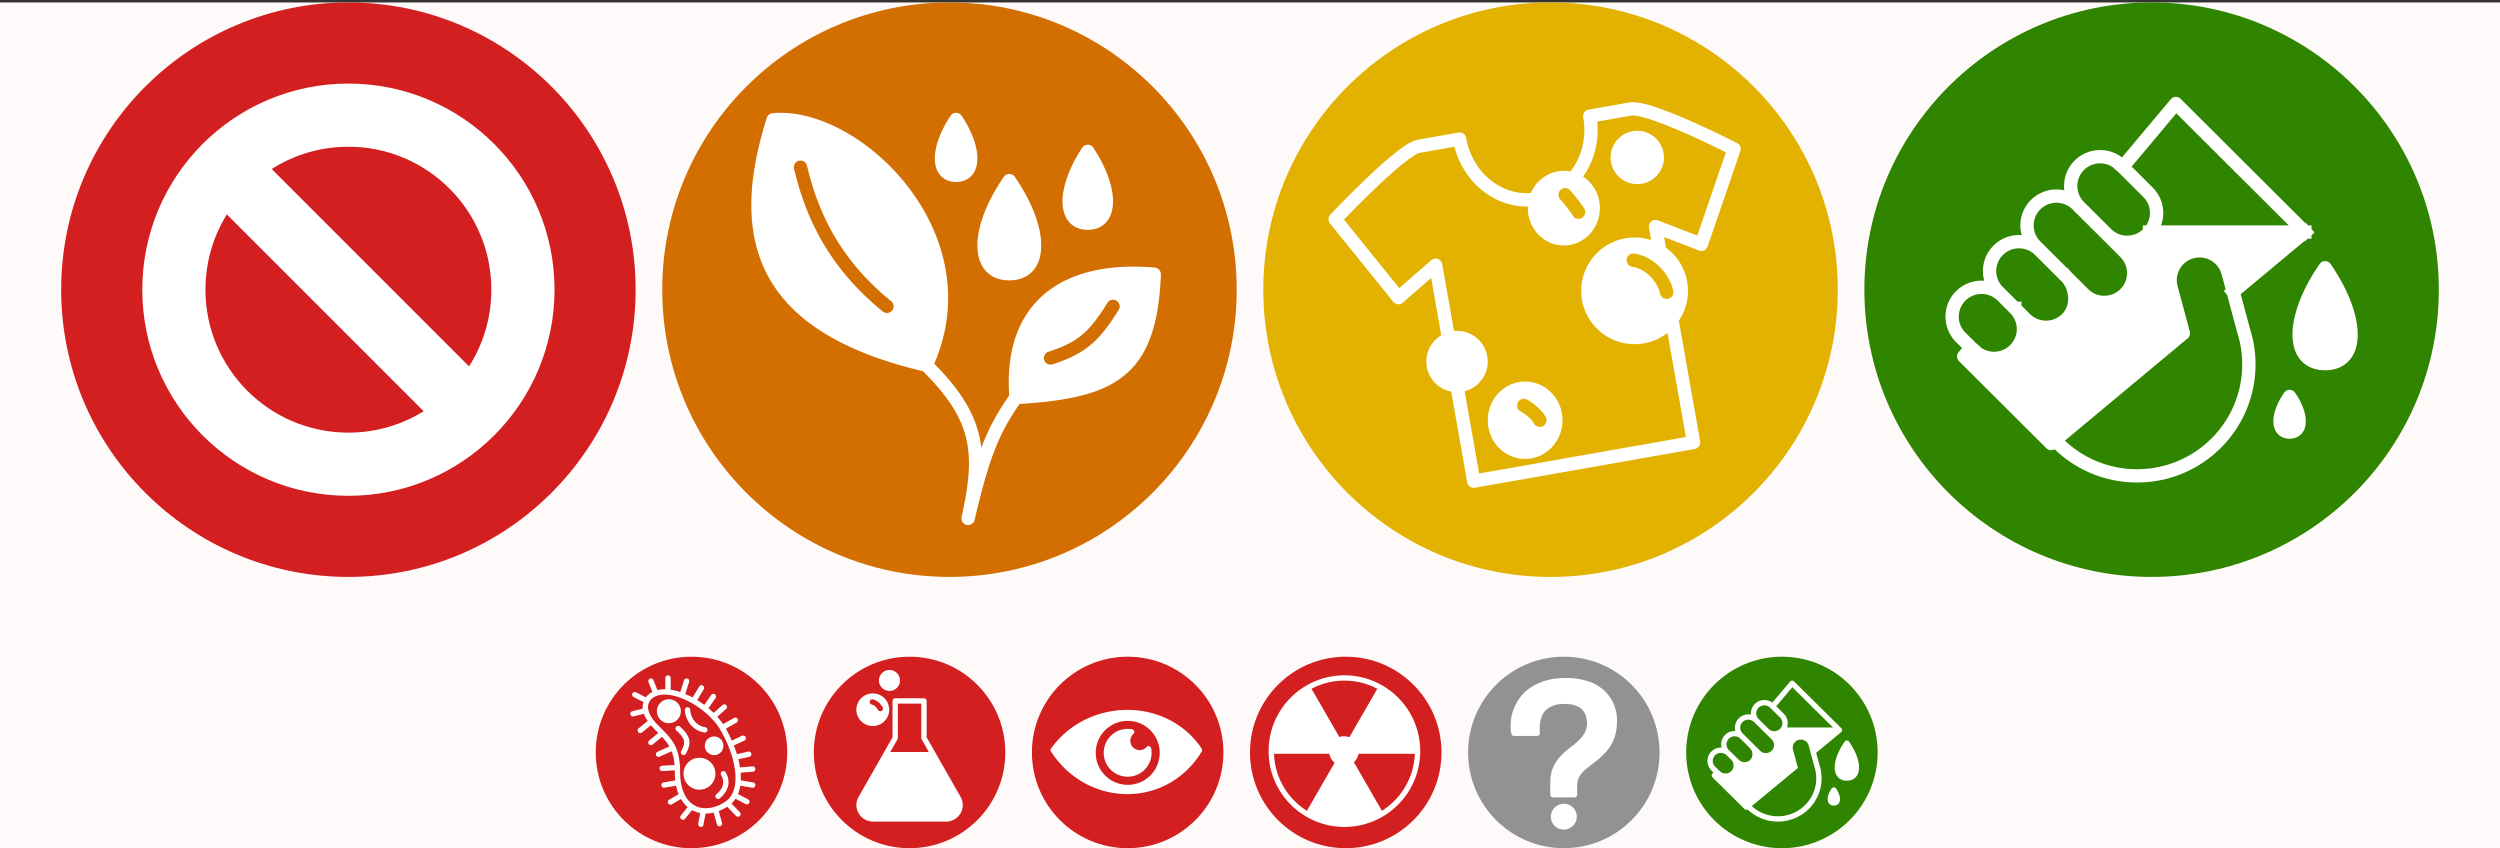 <svg xmlns="http://www.w3.org/2000/svg" width="940" height="319" fill="none"><rect width="100%" height="100%" fill="#333333" stroke="none"/><g clip-path="url(#a)"><path fill="snow" d="M0 .92h940v318H0z"/><circle cx="809" cy="108.921" r="108" fill="#308500"/><path fill="#fff" d="m738.346 134.018 32.853 32.739 1.503-1.252 48.252-40.202-4.602-17.114c-1.581-5.881 1.921-11.926 7.822-13.502 5.902-1.575 11.967 1.915 13.549 7.795l1.944 7.23 26.961-22.463h-58.41a11.18 11.18 0 0 1-.58.623c-4.32 4.305-11.324 4.305-15.644 0l7.04 7.015a10.996 10.996 0 0 1 0 15.59c-4.32 4.305-11.324 4.305-15.644 0l-6.257-6.235c3.828 4.33 4.151 11.452-.001 15.589-4.32 4.305-11.324 4.305-15.644 0l-3.911-3.897a10.996 10.996 0 0 1 0 15.589c-4.32 4.305-11.324 4.305-15.644 0l-.813-.81-2.774 3.305z"/><path fill="#fff" fill-rule="evenodd" d="m766.964 94.108-.028-.028 10.197 10.162c.167.166-.155-.176-.001-.001l-10.168-10.133z" clip-rule="evenodd"/><path fill="#fff" fill-rule="evenodd" d="m766.936 94.08 10.197 10.162c.167.166-.155-.176-.001-.001l-10.168-10.133-.028-.028z" clip-rule="evenodd"/><path fill="#fff" d="M874.24 100.686c-13.014 18.852-13.014 36.029 0 36.029 13.013 0 13.014-17.177 0-36.029zm-13.356 48.382c-4.795 7.002-4.795 13.382-.001 13.382 4.795 0 4.795-6.38.001-13.382z"/><path stroke="#fff" stroke-linecap="square" stroke-linejoin="round" stroke-width="5" d="m866.628 87.25-48.497-48.33-20.022 23.866m68.519 24.463h-58.41m58.41 0-26.961 22.463m-82.09 6.222-4.693-4.677c-4.32-4.305-11.324-4.305-15.644 0a10.996 10.996 0 0 0 0 15.589l3.88 3.867m16.457-14.779a10.996 10.996 0 0 1 0 15.589c-4.32 4.305-11.324 4.305-15.644 0l-.813-.81m16.457-14.779 3.911 3.897c4.32 4.305 11.324 4.305 15.644 0 4.152-4.137 3.829-11.259.001-15.589m-19.556 11.692-6.257-6.236a10.997 10.997 0 0 1 0-15.59c4.31-4.296 11.293-4.305 15.616-.028m25.058-6.208-10.168-10.133a10.996 10.996 0 0 1 0-15.59c4.32-4.305 11.324-4.305 15.644 0l.639.637m-6.115 25.086c4.32 4.305 11.324 4.305 15.644 0 .203-.202.396-.41.58-.623m-16.224.623-10.951-10.913c-4.32-4.305-11.324-4.305-15.644 0a10.997 10.997 0 0 0 0 15.59l1.537 1.53m25.058-6.207 7.04 7.015a10.996 10.996 0 0 1 0 15.59c-4.32 4.305-11.324 4.305-15.644 0l-6.257-6.235m-.001-.001-10.168-10.133m10.168 10.133.001.001m-.001-.001c-.154-.175.168.167.001.001m-10.169-10.134-.028-.028m.028.028-.028-.028m-25.816 36.633-2.774 3.305 32.853 32.739 1.503-1.252m25.407-102.72 9.529 9.497a10.996 10.996 0 0 1 .58 14.967m-35.516 78.256 48.252-40.202-4.602-17.114c-1.581-5.881 1.921-11.926 7.822-13.502 5.902-1.575 11.967 1.915 13.549 7.795l1.944 7.23m-66.965 55.793c7.677 8.252 18.649 13.416 30.832 13.416 23.215 0 42.035-18.755 42.035-41.89 0-3.058-.329-6.04-.953-8.912-.324-1.49-.706-2.663-1.223-4.547l-3.726-13.86m-62.534-5.47L766.936 94.08m107.304 6.606c-13.014 18.852-13.014 36.029 0 36.029 13.013 0 13.014-17.177 0-36.029zm-13.356 48.382c-4.795 7.002-4.795 13.382-.001 13.382 4.795 0 4.795-6.38.001-13.382z"/><circle cx="583" cy="108.921" r="108" fill="#E3B100"/><path fill="#fff" d="M615.618 66.723a7.526 7.526 0 0 0 7.53-7.523 7.527 7.527 0 0 0-7.53-7.524 7.527 7.527 0 0 0-7.53 7.524 7.526 7.526 0 0 0 7.53 7.523z"/><path fill="#fff" fill-rule="evenodd" d="M614.614 126.911a17.547 17.547 0 0 0 13.995-6.939 17.465 17.465 0 0 0 3.576-10.616c0-6.191-3.208-11.634-8.054-14.76a17.503 17.503 0 0 0-9.517-2.794c-9.704 0-17.57 7.859-17.57 17.554 0 9.696 7.866 17.555 17.57 17.555zm.262-34.048a5.02 5.02 0 0 0-5.726 4.195 5.018 5.018 0 0 0 4.199 5.72c1.962.301 3.902 1.401 5.51 3.053 1.634 1.679 2.598 3.596 2.881 5.011a5.02 5.02 0 0 0 5.907 3.934l.043-.009a5.015 5.015 0 0 0 3.895-5.893c-.721-3.601-2.769-7.201-5.527-10.036a22.426 22.426 0 0 0-1.414-1.332c-2.615-2.257-5.934-4.054-9.768-4.643z" clip-rule="evenodd"/><path fill="#fff" d="M547.846 144.968c4.991 0 9.037-4.043 9.037-9.029s-4.046-9.028-9.037-9.028a9.032 9.032 0 0 0-9.036 9.028c0 4.967 4.015 8.998 8.979 9.028l.057.001z"/><path fill="#fff" fill-rule="evenodd" d="M573.449 170.046c6.377 0 11.546-5.39 11.546-12.038 0-6.648-5.169-12.037-11.546-12.037s-11.546 5.389-11.546 12.037c0 6.648 5.169 12.038 11.546 12.038zm1.743-22.041a5.021 5.021 0 0 0-6.735 2.243 5.013 5.013 0 0 0 2.245 6.729c.512.256 1.405.852 2.298 1.645.427.379 1 .799 1.481 1.629a5.021 5.021 0 0 0 6.735 2.243 5.013 5.013 0 0 0 2.245-6.729c-.925-1.849-2.486-3.482-3.79-4.64-1.366-1.213-2.983-2.373-4.479-3.12zm12.815-58.21c6.1 0 11.045-5.165 11.045-11.536 0-5.139-3.217-9.493-7.663-10.985a10.61 10.61 0 0 0-3.382-.55c-4.977 0-9.185 3.438-10.565 8.166a11.98 11.98 0 0 0-.479 3.37c0 6.37 4.945 11.535 11.044 11.535zm4.052-20.098a5.023 5.023 0 0 0-8.568 3.41 4.997 4.997 0 0 0 1.469 3.683c.154.177.593.678.813.945a76.752 76.752 0 0 1 2.82 3.648c.237.33.37.53.432.623 1.24 2.477 4.27 3.483 6.75 2.244a5.013 5.013 0 0 0 2.245-6.73c-.334-.666-.892-1.459-1.264-1.978a74.354 74.354 0 0 0-1.576-2.105c-1.032-1.334-2.354-2.974-3.121-3.74z" clip-rule="evenodd"/><path fill="#fff" d="m636.796 166.359.433 2.462a2.497 2.497 0 0 0 2.028-2.897l-2.461.435zm-82.662 14.562-2.462.434a2.5 2.5 0 0 0 2.896 2.028l-.434-2.462zm43.633-137.243-.434-2.462a2.502 2.502 0 0 0-2.028 2.896l2.462-.434zM502 82.444l-1.819-1.715a2.5 2.5 0 0 0-.125 3.287L502 82.444zm31.49-27.442.433 2.462-.433-2.462zm-7.672 56.906-1.944 1.571a2.5 2.5 0 0 0 3.587.313l-1.643-1.884zM652 56.018l2.365.812a2.5 2.5 0 0 0-1.224-3.036L652 56.02zm-12.296 35.826-.899 2.333a2.499 2.499 0 0 0 3.264-1.521l-2.365-.812zm-90.882-39.486-2.461.437v.002l2.461-.439zm-.01-.056 2.462-.437a2.5 2.5 0 0 0-2.895-2.025l.433 2.462zm-9.009 47.418 2.462-.434a2.499 2.499 0 0 0-4.104-1.45l1.642 1.884zm82.67-14.517.899-2.333a2.5 2.5 0 0 0-3.361 2.767l2.462-.434zm-9.458-44.211.434 2.462-.434-2.462zM584.96 69.697l-1.767-1.769 1.767 1.769zm7.099 0 1.767-1.769-1.767 1.769zm-7.099 7.093 1.883-1.643-.056-.065-.06-.06-1.767 1.768zm.813.945 1.929-1.591-1.929 1.59zm1.462 1.835 1.978-1.529-1.978 1.53zm1.358 1.813-2.032 1.457 2.032-1.457zm.432.623 2.236-1.12-.07-.14-.087-.13-2.079 1.39zm6.75 2.244 1.117 2.237-1.117-2.237zm2.245-6.73 2.235-1.118-2.235 1.119zm-1.264-1.978 2.032-1.456-2.032 1.456zm-1.576-2.105-1.977 1.53 1.977-1.53zm13.97 23.62-2.47-.38 2.47.38zm5.726-4.194-.38 2.47.38-2.47zm-1.527 9.915.38-2.471-.38 2.471zm5.51 3.053-1.792 1.743 1.792-1.743zm2.881 5.011-2.451.49 2.451-.49zm5.907 3.934.49 2.452-.49-2.452zm3.938-5.902 2.452-.49v-.001l-2.452.491zm-5.527-10.036 1.791-1.743-1.791 1.743zm-57.601 51.41 2.235 1.119h.001l-2.236-1.119zm6.735-2.243-1.117 2.236 1.117-2.236zm-4.49 8.972 1.117-2.236-1.117 2.236zm2.298 1.645 1.66-1.869-1.66 1.869zm1.481 1.629 2.236-1.119-.035-.068-.038-.066-2.163 1.253zm6.735 2.243 1.117 2.237-1.117-2.237zm2.245-6.729 2.236-1.119-2.236 1.119zm-3.79-4.64-1.66 1.869 1.66-1.869zm3.82-78.019 2.499.068-2.499-.068zm6.704-4.588-.837 2.356.837-2.356zm34.449 28.988 1.634-1.892-1.634 1.892zm3.046 17.261.511 2.448-.511-2.448zm-3.559-20.17-1.355 2.1 1.355-2.1zM577.442 74.89l2.399.7-2.399-.7zm13.947-7.616-.795 2.37.795-2.37zm-43.6 77.693.015-2.5-.015 2.5zm88.573 18.929L553.7 178.459l.868 4.924 82.661-14.562-.867-4.925zM502 82.444l1.819 1.715.001-.001a.012.012 0 0 0 .003-.003l.013-.014.051-.054.205-.217.79-.827c.684-.715 1.671-1.739 2.877-2.972a387.268 387.268 0 0 1 9.182-9.094c3.495-3.337 7.161-6.675 10.349-9.238 1.596-1.283 3.032-2.34 4.24-3.1 1.281-.806 2.058-1.116 2.393-1.175l-.867-4.924c-1.352.238-2.824 1.008-4.188 1.866-1.436.903-3.039 2.092-4.712 3.437-3.349 2.693-7.134 6.143-10.668 9.518a390.059 390.059 0 0 0-9.304 9.215 413.568 413.568 0 0 0-3.929 4.075l-.055.058-.014.015-.004.004-.001.001L502 82.444zm25.763 27.892-23.819-29.464-3.888 3.144 23.818 29.463 3.889-3.143zm121.872-55.129L637.34 91.033l4.729 1.623 12.296-35.826-4.73-1.623zm-98.351-3.286-.01-.056-4.923.874.01.056 4.923-.874zm-13.123 45.914-13.985 12.188 3.285 3.769 13.985-12.187-3.285-3.77zm-4.238-40.371 15.323-2.7-.867-4.924-15.323 2.7.867 4.924zm106.68 32.048-17.231-6.642-1.798 4.665 17.231 6.642 1.798-4.665zM598.201 46.14l15.248-2.686-.868-4.924-15.248 2.686.868 4.924zm15.248-2.686c.414-.073 1.313-.044 2.807.266 1.423.295 3.151.794 5.098 1.451 3.888 1.314 8.456 3.197 12.85 5.143a353.335 353.335 0 0 1 11.624 5.425 354.996 354.996 0 0 1 4.681 2.326l.263.133.066.034.016.008.004.002L652 56.02l1.141-2.225h-.002l-.004-.003-.019-.01-.07-.036-.272-.138c-.238-.12-.586-.297-1.031-.52-.89-.447-2.167-1.083-3.722-1.842a358.526 358.526 0 0 0-11.793-5.503c-4.449-1.97-9.176-3.923-13.274-5.308-2.047-.691-3.985-1.257-5.682-1.61-1.625-.337-3.299-.54-4.691-.294l.868 4.924zm7.199 15.746a5.027 5.027 0 0 1-5.03 5.023v5c5.538 0 10.03-4.485 10.03-10.023h-5zm-5.03-5.024c2.78 0 5.03 2.251 5.03 5.024h5c0-5.538-4.492-10.024-10.03-10.024v5zm-5.03 5.024a5.027 5.027 0 0 1 5.03-5.024v-5c-5.537 0-10.03 4.486-10.03 10.024h5zm5.03 5.023a5.027 5.027 0 0 1-5.03-5.023h-5c0 5.538 4.493 10.023 10.03 10.023v-5zm-16.074 45.133c0-8.312 6.745-15.054 15.07-15.054v-5c-11.082 0-20.07 8.976-20.07 20.054h5zm15.07 15.055c-8.325 0-15.07-6.742-15.07-15.055h-5c0 11.078 8.988 20.055 20.07 20.055v-5zm-26.607-32.116c7.582 0 13.545-6.388 13.545-14.036h-5c0 5.094-3.927 9.036-8.545 9.036v5zM574.463 78.26c0 7.648 5.963 14.036 13.544 14.036v-5c-4.617 0-8.544-3.942-8.544-9.036h-5zm-20.08 57.68a6.533 6.533 0 0 1-6.537 6.529v5c6.369 0 11.537-5.16 11.537-11.529h-5zm-6.537-6.528a6.533 6.533 0 0 1 6.537 6.528h5c0-6.369-5.168-11.528-11.537-11.528v5zm25.603 43.135c7.855 0 14.046-6.608 14.046-14.538h-5c0 5.367-4.147 9.538-9.046 9.538v5zm-14.046-14.538c0 7.93 6.191 14.538 14.046 14.538v-5c-4.899 0-9.046-4.171-9.046-9.538h-5zm14.046-14.537c-7.855 0-14.046 6.608-14.046 14.537h5c0-5.366 4.147-9.537 9.046-9.537v-5zm14.046 14.537c0-7.929-6.191-14.537-14.046-14.537v5c4.899 0 9.046 4.171 9.046 9.537h5zm.207-81.864c-.249-.3-.72-.84-.859-.997l-3.767 3.287c.17.195.577.66.769.892l3.857-3.182zm1.511 1.897a80.898 80.898 0 0 0-1.511-1.897l-3.857 3.182c.419.508.919 1.135 1.413 1.774l3.955-3.059zm1.412 1.886a67.992 67.992 0 0 0-1.412-1.886l-3.955 3.059c.496.642.956 1.256 1.303 1.74l4.064-2.913zm.479.69c-.072-.107-.221-.33-.479-.69l-4.064 2.913c.215.3.332.475.385.555l4.158-2.778zm3.553 1.397a2.538 2.538 0 0 1-3.396-1.127l-4.472 2.237c1.86 3.716 6.392 5.216 10.103 3.363l-2.235-4.473zm1.127-3.374a2.513 2.513 0 0 1-1.127 3.374l2.235 4.473a7.514 7.514 0 0 0 3.363-10.085l-4.471 2.238zM594.724 77c.389.543.829 1.179 1.06 1.64l4.471-2.237c-.436-.872-1.112-1.82-1.467-2.316L594.724 77zm-1.521-2.033A75.108 75.108 0 0 1 594.724 77l4.064-2.913a77.75 77.75 0 0 0-1.63-2.179l-3.955 3.06zm-2.911-3.5c.636.635 1.863 2.146 2.911 3.5l3.955-3.059c-1.016-1.313-2.433-3.08-3.332-3.979l-3.534 3.538zm21.329 25.972a2.52 2.52 0 0 1 2.875-2.104l.759-4.942a7.52 7.52 0 0 0-8.575 6.285l4.941.761zm2.108 2.869a2.517 2.517 0 0 1-2.108-2.869l-4.941-.76a7.517 7.517 0 0 0 6.289 8.571l.76-4.942zm6.922 3.78c-1.903-1.955-4.315-3.38-6.922-3.78l-.76 4.942c1.317.202 2.785.976 4.098 2.325l3.584-3.487zm3.54 6.264c-.392-1.959-1.625-4.296-3.54-6.264l-3.584 3.487c1.354 1.391 2.047 2.889 2.222 3.758l4.902-.981zm2.966 1.974a2.52 2.52 0 0 1-2.966-1.974l-4.902.981a7.52 7.52 0 0 0 8.848 5.896l-.98-4.903zm-2.891-11.743c2.479 2.547 4.256 5.727 4.868 8.783l4.903-.982c-.831-4.147-3.15-8.167-6.188-11.288l-3.583 3.487zm-53.573 50.785a2.522 2.522 0 0 1 3.382-1.126l2.234-4.473a7.522 7.522 0 0 0-10.088 3.361l4.472 2.238zm1.126 3.374a2.514 2.514 0 0 1-1.127-3.374l-4.471-2.238a7.514 7.514 0 0 0 3.364 10.085l2.234-4.473zm2.841 2.012c-1.011-.898-2.084-1.634-2.841-2.012l-2.234 4.473c.266.133.979.588 1.755 1.277l3.32-3.738zm1.984 2.245c-.732-1.264-1.695-1.989-1.984-2.245l-3.32 3.738c.564.501.748.617.978 1.013l4.326-2.506zm3.455 1.26a2.521 2.521 0 0 1-3.382-1.126l-4.472 2.238a7.522 7.522 0 0 0 10.088 3.361l-2.234-4.473zm1.127-3.374a2.514 2.514 0 0 1-1.127 3.374l2.234 4.473a7.514 7.514 0 0 0 3.364-10.085l-4.471 2.238zm-3.215-3.89c1.216 1.08 2.5 2.462 3.215 3.89l4.471-2.238c-1.136-2.27-2.973-4.154-4.366-5.391l-3.32 3.739zm-3.936-2.753c1.251.625 2.688 1.645 3.936 2.753l3.32-3.739c-1.483-1.317-3.28-2.617-5.022-3.487l-2.234 4.473zm12.652-75.22a2.499 2.499 0 0 1-.737-1.847l-4.998-.136a7.5 7.5 0 0 0 2.201 5.52l3.534-3.536zm-.737-1.847a2.497 2.497 0 0 1 .737-1.709l-3.534-3.537a7.497 7.497 0 0 0-2.201 5.11l4.998.136zm.737-1.709a2.523 2.523 0 0 1 2.631-.591l1.674-4.712a7.523 7.523 0 0 0-7.839 1.766l3.534 3.538zm2.631-.591c.338.12.658.315.934.592l3.534-3.538a7.5 7.5 0 0 0-2.794-1.766l-1.674 4.712zm25.138 24.46c3.289.505 6.187 2.055 8.515 4.065l3.267-3.785c-2.902-2.505-6.642-4.549-11.023-5.222l-.759 4.942zm8.515 4.065c.441.38.86.776 1.255 1.183l3.583-3.487a24.776 24.776 0 0 0-1.571-1.481l-3.267 3.785zm6.123 9.966a2.516 2.516 0 0 1-1.955 2.955l1.022 4.895a7.517 7.517 0 0 0 5.836-8.831l-4.903.981zm-1.955 2.955-.022.005.98 4.903.064-.013-1.022-4.895zm-7.168-26.683 1.658 9.394 4.924-.869-1.658-9.394-4.924.869zm-5.397 8.665c3.012 0 5.811.88 8.162 2.396l2.71-4.202a20.002 20.002 0 0 0-10.872-3.194v5zm8.162 2.396c4.163 2.684 6.909 7.352 6.909 12.658h5c0-7.076-3.67-13.294-9.199-16.86l-2.71 4.202zm3.371 23.709 8.187 46.386 4.923-.869-8.186-46.386-4.924.869zm3.538-11.051c0 3.424-1.141 6.574-3.065 9.102l3.978 3.028a19.962 19.962 0 0 0 4.087-12.13h-5zm-3.065 9.102a15.049 15.049 0 0 1-12.006 5.953v5c6.524 0 12.322-3.113 15.984-7.925l-3.978-3.028zm-38.613-54.235c-6.18 0-11.301 4.264-12.965 9.966l4.799 1.401c1.096-3.752 4.392-6.367 8.166-6.367v-5zm-12.965 9.966a14.515 14.515 0 0 0-.579 4.07h5c0-.933.133-1.829.378-2.669l-4.799-1.4zm2.028-1.771c-11.759 1.765-23.39-7.066-25.787-20.5l-4.922.879c2.799 15.692 16.623 26.792 31.452 24.565l-.743-4.944zm18.235-28.306c1.455 8.246-.971 16.126-5.778 21.494l3.724 3.336c5.858-6.542 8.693-15.982 6.978-25.698l-4.924.868zm6.247 34.147c0-6.186-3.878-11.513-9.368-13.355l-1.59 4.74c3.401 1.141 5.958 4.523 5.958 8.615h5zm-9.368-13.355a13.106 13.106 0 0 0-4.177-.68v5c.905 0 1.773.147 2.587.42l1.59-4.74zM541.31 135.94a6.532 6.532 0 0 1 4.261-6.122l-1.739-4.688c-4.387 1.627-7.522 5.849-7.522 10.81h5zm4.261-6.122a6.512 6.512 0 0 1 2.275-.406v-5a11.52 11.52 0 0 0-4.014.718l1.739 4.688zm1.592-2.779-4.898-27.752-4.923.869 4.897 27.752 4.924-.869zm9.433 53.448-6.345-35.953-4.924.869 6.345 35.953 4.924-.869zm-8.75-38.018-.042-.001-.031 5 .073.001v-5zm-.042-.001a6.532 6.532 0 0 1-6.494-6.528h-5c0 6.345 5.128 11.489 11.463 11.528l.031-5z"/><circle cx="357" cy="108.921" r="108" fill="#D36E00"/><path fill="#fff" d="M379.5 67.92c-12.666 18.315-12.667 35.001 0 35.001 12.666 0 12.667-16.686 0-35zm-20-23c-7.333 10.99-7.333 21 0 21s7.333-10.01 0-21zm49.5 12c-9.333 14.129-9.333 27 0 27s9.333-12.871 0-27z"/><path fill="#fff" fill-rule="evenodd" d="M348.296 137.299c22.48-48.696-26.796-95.229-57.604-92.242-14.05 44.482-4.684 77.726 57.604 92.242zm-42.428-75.574c-.629-2.68-3.319-4.343-6.008-3.716a4.982 4.982 0 0 0-3.728 5.988c4.359 18.557 13.203 37.994 34.21 55.053a5.01 5.01 0 0 0 7.034-.716 4.972 4.972 0 0 0-.718-7.011c-18.922-15.366-26.813-32.67-30.79-49.598zm76.148 87.748c36.232-2.16 50.511-9.411 51.984-46.355-31.378-2.81-54.789 10.393-51.984 46.355zm40.739-31.669a4.974 4.974 0 0 0-1.629-6.858 5.01 5.01 0 0 0-6.881 1.623c-3.247 5.244-5.753 8.607-8.682 11.134-2.86 2.467-6.409 4.377-12.075 6.169a4.98 4.98 0 0 0-3.254 6.257c.835 2.623 3.646 4.075 6.278 3.243 6.518-2.061 11.407-4.52 15.595-8.133 4.119-3.553 7.271-7.982 10.648-13.435z" clip-rule="evenodd"/><path stroke="#fff" stroke-linecap="round" stroke-linejoin="round" stroke-width="5" d="M348.296 137.299c22.48-48.696-26.796-95.229-57.604-92.242-14.05 44.482-4.684 77.726 57.604 92.242zm0 0c19.96 19.691 21.218 32.751 15.704 57.622 4.998-20.729 8.182-31.792 18.016-45.448m0 0c36.232-2.16 50.511-9.411 51.984-46.355-31.378-2.81-54.789 10.393-51.984 46.355zM379.5 67.921c-12.666 18.314-12.667 35 0 35 12.666 0 12.667-16.686 0-35zm-20-23c-7.333 10.988-7.333 21 0 21s7.333-10.012 0-21zm49.5 12c-9.333 14.128-9.333 27 0 27s9.333-12.872 0-27zm-109.14 1.088c2.689-.627 5.379 1.036 6.008 3.716 3.977 16.928 11.868 34.232 30.79 49.598a4.972 4.972 0 0 1 .718 7.011 5.01 5.01 0 0 1-7.034.716c-21.007-17.059-29.851-36.496-34.21-55.053a4.982 4.982 0 0 1 3.728-5.988zm121.266 52.937a4.974 4.974 0 0 1 1.629 6.858c-3.377 5.453-6.529 9.882-10.648 13.435-4.188 3.613-9.077 6.072-15.595 8.133-2.632.832-5.443-.62-6.278-3.243a4.98 4.98 0 0 1 3.254-6.257c5.666-1.792 9.215-3.702 12.075-6.169 2.929-2.527 5.435-5.89 8.682-11.134a5.01 5.01 0 0 1 6.881-1.623z"/><circle cx="131" cy="108.921" r="108" fill="#D31F1F"/><path fill="#fff" fill-rule="evenodd" stroke="#fff" stroke-linejoin="round" stroke-width="5" d="M206 108.921c0 41.421-33.579 75-75 75s-75-33.579-75-75c0-41.422 33.579-75 75-75s75 33.578 75 75zm-75 56.25c-31.066 0-56.25-25.184-56.25-56.25 0-11.991 3.752-23.106 10.146-32.234l78.338 78.338c-9.128 6.394-20.243 10.146-32.234 10.146zm0-112.5c31.066 0 56.25 25.184 56.25 56.25 0 12.215-3.893 23.52-10.507 32.743L98.257 63.178C107.48 56.564 118.785 52.67 131 52.67z" clip-rule="evenodd"/><circle cx="260" cy="282.921" r="36" fill="#D31F1F"/><path fill="#fff" d="M255 267.421a3.5 3.5 0 1 1-7 0 3.5 3.5 0 0 1 7 0zm13 23.5a5 5 0 1 1-10.001-.001 5 5 0 0 1 10.001.001zm3-10.5a2.5 2.5 0 1 1-5 0 2.5 2.5 0 0 1 5 0z"/><path fill="#fff" fill-rule="evenodd" d="M255 267.421a3.5 3.5 0 1 1-7 0 3.5 3.5 0 0 1 7 0zm13 23.5a5 5 0 1 1-10.001-.001 5 5 0 0 1 10.001.001zm3-10.5a2.5 2.5 0 1 1-5 0 2.5 2.5 0 0 1 5 0z" clip-rule="evenodd"/><path stroke="#fff" stroke-linecap="round" stroke-width="2" d="M246.588 260.696c-.42.151-.821.336-1.199.556-.735.428-1.615 1.175-2.173 2.255m3.372-2.811-1.832-4.615m1.832 4.615c1.354-.487 2.911-.623 4.58-.467m0 0v-5.308m0 5.308c1.674.156 3.46.606 5.267 1.292m0 0 1.718-5.44m-1.718 5.44a30.3 30.3 0 0 1 4.351 2.081m0 0 2.977-4.968m-2.977 4.968a34.853 34.853 0 0 1 4.237 2.88m0 0 3.206-4.599m-3.206 4.599a32.734 32.734 0 0 1 3.245 2.943m0 0c1.169 1.217 2.205 2.501 3.057 3.82l.213.357m-3.27-4.177 4.083-3.597m-.813 7.774 4.935-2.784m-4.935 2.784a50.868 50.868 0 0 1 3.103 6.187m0 0 4.809-2.242m-4.809 2.242a42.855 42.855 0 0 1 1.732 4.953m0 0 5.138-1.161m-5.138 1.161c.469 1.672.805 3.307.995 4.873m0 0 5.632-.464m-5.632.464c.199 1.635.239 3.195.105 4.641m0 0 5.527.929m-5.527-.929c-.164 1.78-.591 3.389-1.306 4.758m0 0c-.637 1.217-1.502 2.244-2.614 3.032m2.614-3.032 4.657 2.436m-7.271.596 3.92 4.046m-3.92-4.046c-1.439 1.021-2.974 1.785-4.522 2.262m0 0 1.488 5.381m-1.488-5.381c-1.54.474-3.094.663-4.581.536m0 0-.916 5.077m.916-5.077c-1.598-.136-3.12-.638-4.465-1.544m0 0-3.206 3.952m3.206-3.952c-1.419-.956-2.641-2.363-3.55-4.265m0 0-4.351 2.531m4.351-2.531c-.641-1.341-1.126-2.928-1.414-4.779m0 0a27.094 27.094 0 0 1-.303-4.177c0-.523-.011-1.026-.032-1.508m.335 5.685-5.342.929m5.007-6.614-5.694.348m5.694-.348c-.137-3.179-.716-5.509-1.622-7.426m0 0-5.446 2.436m5.446-2.436c-1.006-2.127-2.415-3.747-4.072-5.455m0 0c-.755-.778-1.561-1.574-2.404-2.445a21.848 21.848 0 0 1-1.7-1.963m4.104 4.408-4.236 3.482m.132-7.89-4.14 3.365m4.14-3.365c-1.175-1.546-1.812-2.914-2.079-4.108m0 0L238 268.381m4.809-1.207c-.332-1.489-.089-2.709.407-3.667m0 0-4.529-2.32m19.813 5.734c.284 3.943 3 7 6.5 7.5m-10-.5c3.874 3.538 3.896 5.506 2 9m15 8c1.733 2.949 1 6-2 8.5m-15-32a3.5 3.5 0 1 1-7 0 3.5 3.5 0 0 1 7 0zm13 23.5a5 5 0 1 1-10.001-.001 5 5 0 0 1 10.001.001zm3-10.5a2.5 2.5 0 1 1-5 0 2.5 2.5 0 0 1 5 0z"/><circle cx="342" cy="282.921" r="36" fill="#D31F1F"/><path fill="#fff" d="M337.388 255.854a2.943 2.943 0 0 1-2.951 2.934 2.944 2.944 0 0 1-2.952-2.934 2.943 2.943 0 0 1 2.952-2.933 2.942 2.942 0 0 1 2.951 2.933z"/><path fill="#fff" fill-rule="evenodd" d="M333.33 266.854c0 2.835-2.312 5.134-5.165 5.134S323 269.689 323 266.854c0-2.835 2.312-5.133 5.165-5.133s5.165 2.298 5.165 5.133zm-4.697-4.83a2 2 0 1 0-1.265 3.794c.618.206.851.354 1.018.496.21.18.455.474.95 1.216a2 2 0 1 0 3.328-2.219c-.505-.757-1.01-1.464-1.675-2.034-.708-.607-1.475-.96-2.356-1.253z" clip-rule="evenodd"/><path fill="#fff" d="M328.287 307.921h27.426c4.039 0 6.582-4.302 4.6-7.781l-9.329-16.378h-17.968l-9.329 16.378c-1.982 3.479.561 7.781 4.6 7.781z"/><path stroke="#fff" stroke-linejoin="round" stroke-width="2" d="m350.984 283.762 9.329 16.378c1.982 3.479-.561 7.781-4.6 7.781h-27.426c-4.039 0-6.582-4.302-4.6-7.781l9.329-16.378m17.968 0h-17.968m17.968 0-3.573-6.272v-13.936h-10.822v13.936l-3.573 6.272m1.421-24.974a2.943 2.943 0 0 0 2.951-2.934 2.942 2.942 0 0 0-2.951-2.933 2.943 2.943 0 0 0-2.952 2.933 2.944 2.944 0 0 0 2.952 2.934zm-6.272 13.2c2.853 0 5.165-2.299 5.165-5.134 0-2.835-2.312-5.133-5.165-5.133S323 264.019 323 266.854s2.312 5.134 5.165 5.134zm-2.062-8.7a2 2 0 0 1 2.53-1.264c.881.293 1.648.646 2.356 1.253.665.57 1.17 1.277 1.675 2.034a2 2 0 1 1-3.328 2.219c-.495-.742-.74-1.036-.95-1.216-.167-.142-.4-.29-1.018-.496a2 2 0 0 1-1.265-2.53z"/><circle cx="424" cy="282.921" r="36" fill="#D31F1F"/><path fill="#fff" fill-rule="evenodd" d="M396 282.033c13.509 20.745 42.456 20.745 55 0-12.544-18.816-41.491-18.816-55 0zm41.053 1.039c0 7.194-5.832 13.027-13.027 13.027-7.194 0-13.026-5.833-13.026-13.027 0-7.194 5.832-13.026 13.026-13.026 7.195 0 13.027 5.832 13.027 13.026zm-8.553-.026a4.492 4.492 0 0 0 3.359-1.505 8 8 0 1 1-6.354-6.354 4.5 4.5 0 0 0 2.995 7.859z" clip-rule="evenodd"/><path fill="#fff" d="m396 282.033-.812-.583a.998.998 0 0 0-.026 1.128l.838-.545zm55 0 .856.517c.2-.332.191-.749-.024-1.072l-.832.555zm-19.141-.492.982-.187a1.001 1.001 0 0 0-1.728-.479l.746.666zm-6.354-6.354.666.746a1 1 0 0 0-.479-1.728l-.187.982zm-30.343 7.391c13.888 21.329 43.747 21.384 56.694-.028l-1.712-1.035c-12.141 20.079-40.177 20.135-53.306-.028l-1.676 1.091zm56.67-1.1c-12.954-19.431-42.752-19.379-56.644-.028l1.624 1.166c13.125-18.281 41.222-18.229 53.356-.029l1.664-1.109zm-27.806 15.621c7.747 0 14.027-6.28 14.027-14.027h-2c0 6.642-5.385 12.027-12.027 12.027v2zM410 283.072c0 7.747 6.28 14.027 14.026 14.027v-2c-6.642 0-12.026-5.385-12.026-12.027h-2zm14.026-14.026c-7.746 0-14.026 6.28-14.026 14.026h2c0-6.642 5.384-12.026 12.026-12.026v-2zm14.027 14.026c0-7.746-6.28-14.026-14.027-14.026v2c6.642 0 12.027 5.384 12.027 12.026h2zm-6.94-2.197a3.491 3.491 0 0 1-2.613 1.171v2a5.49 5.49 0 0 0 4.105-1.839l-1.492-1.332zm1.887 2.171a9.08 9.08 0 0 0-.159-1.692l-1.965.374c.081.426.124.867.124 1.318h2zm-9 9a9 9 0 0 0 9-9h-2a7 7 0 0 1-7 7v2zm-9-9a9 9 0 0 0 9 9v-2a7 7 0 0 1-7-7h-2zm9-9a9 9 0 0 0-9 9h2a7 7 0 0 1 7-7v-2zm1.692.159a8.996 8.996 0 0 0-1.692-.159v2c.451 0 .892.042 1.318.124l.374-1.965zm-.692 4.341c0-1.038.451-1.97 1.171-2.613l-1.332-1.492a5.49 5.49 0 0 0-1.839 4.105h2zm3.5 3.5a3.5 3.5 0 0 1-3.5-3.5h-2a5.5 5.5 0 0 0 5.5 5.5v-2z"/><circle cx="506" cy="282.921" r="36" fill="#D31F1F"/><path fill="#fff" fill-rule="evenodd" d="M491.755 258.597C483.533 263.351 478 272.24 478 282.421h22.733c0 1.752.987 3.274 2.431 4.046l-11.409 19.778a27.374 27.374 0 0 0 13.745 3.676c5.007 0 9.701-1.338 13.745-3.676l-11.499-19.934a4.577 4.577 0 0 0 2.154-3.89H533c0-10.181-5.533-19.07-13.755-23.824l-11.499 19.934a4.569 4.569 0 0 0-2.426-.693c-.779 0-1.513.194-2.156.537l-11.409-19.778z" clip-rule="evenodd"/><path stroke="#fff" stroke-linejoin="round" stroke-width="2" d="M533 282.421h-23.1c0 1.641-.858 3.08-2.154 3.89l11.499 19.934M533 282.421c0 10.181-5.533 19.07-13.755 23.824M533 282.421c0-10.181-5.533-19.07-13.755-23.824M478 282.421h22.733c0 1.752.987 3.274 2.431 4.046l-11.409 19.778M478 282.421c0 10.181 5.533 19.07 13.755 23.824M478 282.421c0-10.181 5.533-19.07 13.755-23.824m0 47.648a27.374 27.374 0 0 0 13.745 3.676c5.007 0 9.701-1.338 13.745-3.676m-27.49-47.648 11.409 19.778a4.567 4.567 0 0 1 2.156-.537c.891 0 1.722.254 2.426.693l11.499-19.934m-27.49 0a27.374 27.374 0 0 1 13.745-3.676c5.007 0 9.701 1.338 13.745 3.676"/><circle cx="588" cy="282.921" r="36" fill="#929292"/><path fill="#fff" d="M583.902 298.821v-4.34c0-2.226.331-4.062.993-5.509.663-1.502 1.518-2.81 2.567-3.923a27.995 27.995 0 0 1 3.311-3.004 33.586 33.586 0 0 0 3.312-2.754 12.677 12.677 0 0 0 2.566-3.172c.718-1.224 1.077-2.643 1.077-4.257 0-.667-.111-1.446-.331-2.337-.166-.946-.58-1.864-1.242-2.754-.607-.89-1.546-1.614-2.815-2.17-1.27-.612-2.981-.918-5.133-.918-2.263 0-4.084.362-5.464 1.085-1.38.723-2.429 1.614-3.146 2.671-.662 1.057-1.104 2.142-1.325 3.255-.22 1.057-.331 1.975-.331 2.754v1.169c0 .333.028.695.083 1.085h-8.776a9.287 9.287 0 0 1-.165-1.002 17.204 17.204 0 0 1-.083-1.836c0-1.558.221-3.116.662-4.674a18.317 18.317 0 0 1 2.153-4.591c.993-1.502 2.263-2.809 3.808-3.922 1.601-1.169 3.477-2.087 5.63-2.755 2.207-.667 4.746-1.001 7.616-1.001 2.484 0 4.719.278 6.706.835 1.987.5 3.67 1.224 5.05 2.17 1.435.945 2.622 2.058 3.56 3.338a12.593 12.593 0 0 1 2.07 4.006c.497 1.447.745 2.949.745 4.507 0 2.615-.359 4.841-1.076 6.677-.718 1.781-1.656 3.311-2.815 4.591a28.863 28.863 0 0 1-3.56 3.338 105.146 105.146 0 0 0-3.643 2.838c-1.159.89-2.097 1.92-2.814 3.088-.718 1.113-1.077 2.504-1.077 4.173v3.339h-8.113zm7.972 8.25c0 2.126-1.735 3.85-3.874 3.85-2.139 0-3.874-1.724-3.874-3.85 0-2.126 1.735-3.85 3.874-3.85 2.139 0 3.874 1.724 3.874 3.85z"/><path fill="#fff" d="M583.902 298.821h-1a1 1 0 0 0 1 1v-1zm.993-9.849.91.417.005-.013-.915-.404zm2.567-3.923.728.686-.728-.686zm3.311-3.004-.591-.807-.018.014.609.793zm3.312-2.754-.67-.743-.02.018.69.725zm2.566-3.172-.862-.506-.008.013.87.493zm.746-6.594-.986.173.015.068.971-.241zm-1.242-2.754-.826.563.023.034.803-.597zm-2.815-2.17-.434.901a.98.98 0 0 0 .032.015l.402-.916zm-10.597.167.464.886-.464-.886zm-3.146 2.671-.827-.562a.54.54 0 0 0-.02.031l.847.531zm-1.325 3.255.979.204.002-.01-.981-.194zm-.248 5.008v1a1 1 0 0 0 .99-1.141l-.99.141zm-8.776 0-.97.24a1 1 0 0 0 .97.76v-1zm-.165-1.002-.994.11.001.013.993-.123zm.579-6.51-.955-.294-.007.021.962.273zm2.153-4.591-.834-.551-.005.007.839.544zm3.808-3.922.584.811.006-.004-.59-.807zm5.63-2.755-.29-.957-.007.002.297.955zm14.322-.166-.27.962a.25.25 0 0 0 .026.007l.244-.969zm5.05 2.17-.565.824a.13.13 0 0 0 .015.01l.55-.834zm3.56 3.338-.806.591.013.017.793-.608zm2.07 4.006-.957.292.011.033.946-.325zm-.331 11.184.927.374.004-.01-.931-.364zm-2.815 4.591-.741-.671-.002.001.743.67zm-3.56 3.338.598.802.021-.017-.619-.785zm-3.643 2.838.609.793.024-.018-.633-.775zm-2.814 3.088.84.542a.315.315 0 0 0 .012-.019l-.852-.523zm-1.077 7.512v1a1 1 0 0 0 1-1h-1zm-7.113 0v-4.34h-2v4.34h2zm0-4.34c0-2.136.319-3.818.903-5.092l-1.819-.833c-.741 1.619-1.084 3.609-1.084 5.925h2zm.908-5.105c.62-1.406 1.415-2.617 2.38-3.641l-1.456-1.371c-1.132 1.201-2.049 2.606-2.754 4.205l1.83.807zm2.38-3.641a26.893 26.893 0 0 1 3.193-2.897l-1.219-1.586a28.95 28.95 0 0 0-3.43 3.112l1.456 1.371zm3.175-2.884a34.762 34.762 0 0 0 3.41-2.836l-1.38-1.449a32.466 32.466 0 0 1-3.213 2.672l1.183 1.613zm3.39-2.818a13.676 13.676 0 0 0 2.766-3.421l-1.74-.986a11.678 11.678 0 0 1-2.366 2.922l1.34 1.485zm2.759-3.408c.819-1.398 1.214-2.996 1.214-4.763h-2c0 1.461-.323 2.701-.939 3.751l1.725 1.012zm1.214-4.763c0-.772-.127-1.635-.361-2.577l-1.941.481c.208.839.302 1.534.302 2.096h2zm-.346-2.509c-.197-1.122-.684-2.183-1.425-3.179l-1.605 1.194c.584.784.925 1.56 1.059 2.33l1.971-.345zm-1.401-3.145c-.739-1.084-1.847-1.912-3.24-2.523l-.803 1.832c1.147.502 1.915 1.121 2.391 1.817l1.652-1.126zm-3.207-2.508c-1.457-.702-3.336-1.017-5.567-1.017v2c2.074 0 3.617.297 4.699.819l.868-1.802zm-5.567-1.017c-2.357 0-4.355.375-5.928 1.199l.928 1.772c1.187-.622 2.831-.971 5-.971v-2zm-5.928 1.199c-1.494.784-2.681 1.775-3.509 2.995l1.654 1.123c.607-.894 1.518-1.683 2.783-2.346l-.928-1.772zm-3.529 3.026c-.721 1.15-1.212 2.348-1.459 3.591l1.962.389c.195-.982.587-1.954 1.191-2.918l-1.694-1.062zm-1.457 3.581c-.229 1.101-.352 2.091-.352 2.959h2c0-.69.099-1.536.31-2.55l-1.958-.409zm-.352 2.959v1.169h2v-1.169h-2zm0 1.169c0 .388.032.797.093 1.225l1.98-.281a6.73 6.73 0 0 1-.073-.944h-2zm1.083.085h-8.776v2h8.776v-2zm-7.805.759a8.486 8.486 0 0 1-.144-.884l-1.985.246c.057.455.118.837.188 1.119l1.941-.481zm-.142-.87a16.158 16.158 0 0 1-.077-1.727h-2a18 18 0 0 0 .089 1.946l1.988-.219zm-.077-1.727c0-1.462.207-2.929.624-4.401l-1.924-.546a18.098 18.098 0 0 0-.7 4.947h2zm.618-4.38a17.289 17.289 0 0 1 2.036-4.34l-1.678-1.089a19.265 19.265 0 0 0-2.269 4.841l1.911.588zm2.031-4.333c.923-1.396 2.106-2.617 3.558-3.663l-1.168-1.623c-1.638 1.18-2.994 2.574-4.058 4.183l1.668 1.103zm3.564-3.667c1.5-1.095 3.274-1.967 5.336-2.606l-.593-1.911c-2.243.696-4.222 1.66-5.923 2.902l1.18 1.615zm5.329-2.604c2.094-.634 4.532-.959 7.327-.959v-2c-2.945 0-5.585.342-7.906 1.044l.579 1.915zm7.327-.959c2.411 0 4.553.27 6.436.797l.54-1.925c-2.091-.586-4.419-.872-6.976-.872v2zm6.462.804c1.897.478 3.466 1.16 4.729 2.025l1.131-1.649c-1.497-1.026-3.295-1.792-5.371-2.315l-.489 1.939zm4.744 2.035c1.344.886 2.441 1.919 3.304 3.095l1.613-1.182c-1.014-1.383-2.29-2.577-3.816-3.582l-1.101 1.669zm3.317 3.112a11.562 11.562 0 0 1 1.906 3.69l1.913-.584a13.579 13.579 0 0 0-2.232-4.322l-1.587 1.216zm1.917 3.723c.46 1.34.691 2.733.691 4.182h2c0-1.666-.266-3.278-.799-4.831l-1.892.649zm.691 4.182c0 2.529-.348 4.624-1.008 6.313l1.863.728c.775-1.983 1.145-4.339 1.145-7.041h-2zm-1.004 6.304c-.678 1.683-1.557 3.109-2.628 4.293l1.482 1.342c1.247-1.376 2.245-3.01 3.001-4.888l-1.855-.747zm-2.63 4.294a27.894 27.894 0 0 1-3.436 3.223l1.238 1.57a29.836 29.836 0 0 0 3.684-3.453l-1.486-1.34zm-3.414 3.206c-1.281.955-2.507 1.91-3.678 2.865l1.265 1.55a103.67 103.67 0 0 1 3.608-2.811l-1.195-1.604zm-3.655 2.847c-1.249.96-2.272 2.079-3.058 3.358l1.705 1.046c.649-1.057 1.503-1.997 2.571-2.818l-1.218-1.586zm-3.046 3.339c-.846 1.312-1.236 2.904-1.236 4.715h2c0-1.527.328-2.717.917-3.631l-1.681-1.084zm-1.236 4.715v3.339h2v-3.339h-2zm1 2.339h-8.113v2h8.113v-2zm-1.141 9.25c0 1.568-1.281 2.85-2.874 2.85v2c2.686 0 4.874-2.166 4.874-4.85h-2zm-2.874 2.85c-1.593 0-2.874-1.282-2.874-2.85h-2c0 2.684 2.188 4.85 4.874 4.85v-2zm-2.874-2.85c0-1.568 1.281-2.85 2.874-2.85v-2c-2.686 0-4.874 2.166-4.874 4.85h2zm2.874-2.85c1.593 0 2.874 1.282 2.874 2.85h2c0-2.684-2.188-4.85-4.874-4.85v2z"/><circle cx="670" cy="282.921" r="36" fill="#308500"/><path fill="#fff" d="m644.594 291.564 12.046 11.926.551-.456 17.692-14.645-1.687-6.235c-.58-2.142.704-4.344 2.868-4.918 2.164-.574 4.388.697 4.968 2.839l.712 2.634 9.886-8.183h-21.417a4.085 4.085 0 0 1-5.948.227l2.581 2.556a3.987 3.987 0 0 1 0 5.679 4.085 4.085 0 0 1-5.736 0l-2.294-2.272c1.403 1.578 1.521 4.172-.001 5.679a4.083 4.083 0 0 1-5.736 0l-1.434-1.42a3.989 3.989 0 0 1 0 5.68 4.085 4.085 0 0 1-5.736 0l-.298-.296-1.017 1.205z"/><path fill="#fff" fill-rule="evenodd" d="m655.087 277.025-.011-.01 3.74 3.701c.061.061-.058-.064-.001 0l-3.728-3.691z" clip-rule="evenodd"/><path fill="#fff" fill-rule="evenodd" d="m655.076 277.015 3.74 3.701c.061.061-.058-.064-.001 0l-3.728-3.691-.011-.01z" clip-rule="evenodd"/><path fill="#fff" d="M694.421 279.421c-4.771 6.868-4.772 13.125 0 13.125s4.772-6.257 0-13.125zm-4.897 17.625c-1.758 2.551-1.758 4.875 0 4.875s1.758-2.324 0-4.875z"/><path fill="#fff" d="m673.848 256.921.704-.711a1 1 0 0 0-1.468.066l.764.645zm17.782 17.605.638.771a1.002 1.002 0 0 0 .066-1.481l-.704.71zm-34.99 28.964-.704.71a1 1 0 0 0 1.341.06l-.637-.77zm-12.046-11.926-.764-.646a1 1 0 0 0 .06 1.356l.704-.71zm36.438-11.489-.966.262.966-.262zm-7.836 2.079.965-.261-.965.261zm-27.287 8.501.703-.711-.703.711zm4.015-7.383-.703.71.703-.71zm-5.736 5.679-.704.711.704-.711zm25.813-14.198.703.711-.703-.711zm-5.736 0 .703-.711-.703.711zm5.736-5.679.703-.711-.703.711zm-3.729-3.691.704-.711-.704.711zm-5.736 5.679.704-.711-.704.711zm.574 11.926-.704.71.704-.71zm5.736-5.679-.704.71.704-.71zm-6.597-6.531-.703.71.703-.71zm-5.736 5.679-.703.71.703-.71zm4.302 9.938.704.711-.704-.711zm-5.736 0 .704-.71-.704.71zm5.736-5.679.748-.663-.001-.002-.747.665zm-9.464-3.691.703.71-.703-.71zm0 5.679.703-.711-.703.711zm17.156-17.089-.704.71.704-.71zm3.706 8.911-.755-.655.755.655zm13.346 14.889-.977.213.977-.213zm-8.676-1.026.638.77.496-.41-.169-.622-.965.262zm8.228-.631-.965.261.001.005.964-.266zm-1.367-5.049-.965.261.965-.261zm12.677-3.288.822-.571a1 1 0 0 0-1.643 0l.821.571zm-4.897 17.625.823-.568a1 1 0 0 0-1.646 0l.823.568zm-6.615-4.385c0 7.866-6.444 14.26-14.413 14.26v2c9.055 0 16.413-7.27 16.413-16.26h-2zm-9.765-35.029 17.783 17.605 1.407-1.421-17.782-17.606-1.408 1.422zm-15.801 45.147-12.046-11.926-1.407 1.421 12.046 11.926 1.407-1.421zm18.977-24.577c1.64-.435 3.312.531 3.746 2.135l1.931-.523c-.726-2.681-3.502-4.258-6.189-3.545l.512 1.933zm-.512-1.933c-2.692.714-4.304 3.461-3.577 6.146l1.93-.522c-.433-1.599.523-3.257 2.159-3.691l-.512-1.933zm-26.587 7.713 1.72 1.704 1.408-1.421-1.721-1.704-1.407 1.421zm1.72 5.962a3.086 3.086 0 0 1-4.329 0l-1.407 1.421a5.086 5.086 0 0 0 7.144 0l-1.408-1.421zm0-4.258a2.987 2.987 0 0 1 0 4.258l1.408 1.421a4.988 4.988 0 0 0 0-7.1l-1.408 1.421zm-6.049-1.704a3.086 3.086 0 0 1 4.329 0l1.407-1.421a5.086 5.086 0 0 0-7.144 0l1.408 1.421zm-1.408-1.421a4.989 4.989 0 0 0 0 7.101l1.408-1.422a2.987 2.987 0 0 1 0-4.258l-1.408-1.421zm21.484-8.519-3.728-3.691-1.407 1.421 3.728 3.692 1.407-1.422zm4.329 0a3.084 3.084 0 0 1-4.329 0l-1.407 1.422a5.085 5.085 0 0 0 7.143 0l-1.407-1.422zm-8.057-7.949a3.086 3.086 0 0 1 4.329 0l1.407-1.421a5.085 5.085 0 0 0-7.143 0l1.407 1.421zm-1.407-1.421a4.986 4.986 0 0 0 0 7.1l1.407-1.421a2.987 2.987 0 0 1 0-4.258l-1.407-1.421zm6.309 17.605a3.084 3.084 0 0 1-4.329 0l-1.407 1.421a5.085 5.085 0 0 0 7.143 0l-1.407-1.421zm0-4.258a2.987 2.987 0 0 1 0 4.258l1.407 1.421a4.986 4.986 0 0 0 0-7.1l-1.407 1.421zm-10.925-6.531a3.086 3.086 0 0 1 4.329 0l1.407-1.421a5.085 5.085 0 0 0-7.143 0l1.407 1.421zm-1.407-1.421a4.986 4.986 0 0 0 0 7.1l1.407-1.421a2.987 2.987 0 0 1 0-4.258l-1.407-1.421zm.573 7.668 3.729 3.692 1.407-1.421-3.729-3.692-1.407 1.421zm3.729 7.95a3.086 3.086 0 0 1-4.329 0l-1.407 1.421a5.085 5.085 0 0 0 7.143 0l-1.407-1.421zm-9.465-9.371a4.988 4.988 0 0 0 0 7.1l1.407-1.421a2.987 2.987 0 0 1 0-4.258l-1.407-1.421zm-2.035 13.63-.298-.295-1.407 1.421.298.295 1.407-1.421zm-.298-.295-1.422-1.409-1.408 1.422 1.423 1.408 1.407-1.421zm-.956 2.56 1.017-1.204-1.528-1.291-1.017 1.204 1.528 1.291zm20.211-26.116.234.232 1.407-1.421-.234-.232-1.407 1.421zm.234.232 3.494 3.46 1.407-1.422-3.494-3.459-1.407 1.421zm1.468-.065 7.341-8.694-1.528-1.29-7.341 8.693 1.528 1.291zm2.026 3.525a2.987 2.987 0 0 1 .161 4.086l1.511 1.31a4.986 4.986 0 0 0-.265-6.818l-1.407 1.422zm.161 4.086a2.882 2.882 0 0 1-.161.171l1.407 1.422c.093-.092.181-.186.265-.283l-1.511-1.31zm22.172-.345h-21.417v2h21.417v-2zm-9.048 16.102c.214.977.327 1.991.327 3.033h2c0-1.186-.129-2.344-.373-3.46l-1.954.427zm-6.734-1.501-1.687-6.234-1.93.522 1.687 6.235 1.93-.523zm-1.602-.509-17.693 14.645 1.275 1.541 17.693-14.645-1.275-1.541zm-17.693 14.645-.551.456 1.275 1.541.551-.456-1.275-1.541zm11.943 4.658c-4.181 0-7.943-1.76-10.575-4.571l-1.46 1.367a16.44 16.44 0 0 0 12.035 5.204v-2zm13.651-18.897c.203.737.324 1.096.435 1.604l1.954-.427c-.126-.577-.286-1.073-.461-1.709l-1.928.532zm-2.081-7.687.713 2.633 1.931-.522-.713-2.634-1.931.523zm.713 2.633 1.367 5.049 1.93-.522-1.366-5.049-1.931.522zm10.213-9.214-9.885 8.183 1.275 1.54 9.886-8.182-1.276-1.541zm-31.446-2.268 4.015 3.976 1.407-1.422-4.015-3.975-1.407 1.421zm4.015 3.976 2.581 2.555 1.407-1.421-2.581-2.556-1.407 1.422zm-9.778 10.221-1.434-1.42-1.408 1.421 1.435 1.42 1.407-1.421zm-1.434-1.42-2.295-2.272-1.407 1.421 2.294 2.272 1.408-1.421zm9.464-1.988-2.294-2.271-1.407 1.421 2.294 2.271 1.407-1.421zm-3.745-.896c1.108 1.245 1.13 3.229.044 4.304l1.407 1.421c1.958-1.939 1.743-5.144.044-7.054l-1.495 1.329zm-.001-.001 1.497-1.327h-.001l-1.496 1.327zm.045.047a1597792883.618 1597792883.618 0 0 1 .042.041l.028.024.03.025a.526.526 0 0 0 .026.02l.043.03.035.022a.675.675 0 0 0 .137.069l.064.024.09.026c.029.006.094.017.129.021.043.003.136.004.188 0 .061-.007.191-.036.259-.059.077-.032.226-.118.297-.173.067-.063.181-.203.228-.278.036-.071.087-.211.104-.277.01-.058.021-.164.022-.213a1.59 1.59 0 0 0-.012-.147 3.683 3.683 0 0 0-.021-.103 2.164 2.164 0 0 0-.023-.073 1.033 1.033 0 0 0-.119-.237l-.02-.028a.446.446 0 0 0-.024-.031l-.014-.018-.017-.019-.018-.021-.023-.025a.602.602 0 0 1-.024-.025l-.019-.019-.019-.017-.016-.015-.029-.025-.026-.02a.584.584 0 0 0-.042-.031l-.034-.023-.051-.03a.92.92 0 0 0-.234-.093 1.673 1.673 0 0 0-.126-.024 1.815 1.815 0 0 0-.185-.006c-.06.006-.189.03-.258.051-.077.029-.228.11-.301.163-.069.06-.189.197-.238.271a1.744 1.744 0 0 0-.114.279 1.754 1.754 0 0 0-.027.215c0 .041.004.116.008.15.004.028.014.08.019.104l.021.074a1.049 1.049 0 0 0 .086.193l.03.048a.64.64 0 0 0 .019.028l.023.032.024.029.022.027.016.018 1.494-1.33a33690390.607 33690390.607 0 0 1 .011.013.838.838 0 0 0 .021.026l.022.031a.64.64 0 0 1 .019.028l.03.047a4.8 4.8 0 0 1 .049.097c.01.023.023.056.037.096a1.374 1.374 0 0 1 .04.178c.004.034.008.109.008.15-.002.05-.015.157-.028.215a1.834 1.834 0 0 1-.113.279c-.05.074-.169.21-.239.271a1.729 1.729 0 0 1-.3.163c-.069.02-.199.045-.259.051a2.134 2.134 0 0 1-.184-.006 1.807 1.807 0 0 1-.127-.024 2.33 2.33 0 0 1-.087-.027l-.063-.025a.92.92 0 0 1-.083-.041l-.051-.03-.034-.023-.042-.03-.025-.02-.028-.024-.015-.014-.016-.015-.011-.011-.003-.003-.003-.003-.01-.012a.18.18 0 0 1-.014-.017c-.004-.003-.008-.009-.014-.016l-.023-.03a.64.64 0 0 1-.049-.075.957.957 0 0 1-.133-.365 2.06 2.06 0 0 1-.011-.147 1.89 1.89 0 0 1 .021-.213c.017-.067.069-.206.105-.277.046-.075.16-.215.227-.278.071-.055.22-.141.297-.173.068-.023.198-.052.26-.059.051-.004.144-.003.187 0 .035.004.1.015.129.021a1.63 1.63 0 0 1 .154.05.784.784 0 0 1 .136.068l.035.022a.76.76 0 0 1 .043.031l.026.019.029.024.024.022.013.012-.001-.001-1.407 1.421zm-2.322-5.113-.013-.013-1.402 1.427.008.007 1.407-1.421zm-1.417 1.411 3.739 3.702 1.407-1.421-3.739-3.702-1.407 1.421zm1.407-1.421-.563-.558-1.407 1.421.563.558 1.407-1.421zm-5.726 1.431a3.085 3.085 0 0 1 4.321-.007l1.402-1.427a5.085 5.085 0 0 0-7.13.013l1.407 1.421zm5.735-1.422-.01-.01-1.405 1.423.01.011 1.405-1.424zm37.811 2.537c-2.447 3.522-3.757 7.003-3.758 9.709 0 1.361.335 2.621 1.137 3.554.822.956 2.018 1.433 3.442 1.433v-2c-.961 0-1.555-.306-1.926-.737-.39-.455-.653-1.189-.653-2.25.001-2.14 1.076-5.221 3.401-8.568l-1.643-1.141zm.821 14.696c1.425 0 2.62-.477 3.443-1.433.802-.933 1.136-2.193 1.136-3.554 0-2.706-1.311-6.187-3.757-9.709l-1.643 1.141c2.325 3.347 3.4 6.428 3.4 8.568 0 1.061-.262 1.795-.653 2.25-.371.431-.964.737-1.926.737v2zm-5.72 2.932c-.94 1.364-1.496 2.781-1.496 3.962 0 .598.146 1.23.569 1.727.445.521 1.076.754 1.75.754v-2a.516.516 0 0 1-.193-.028c-.021-.009-.029-.016-.035-.024-.016-.019-.091-.127-.091-.429 0-.619.324-1.639 1.142-2.827l-1.646-1.135zm.823 6.443c.674 0 1.305-.233 1.75-.754.423-.497.568-1.129.568-1.727 0-1.181-.555-2.598-1.495-3.962l-1.646 1.135c.818 1.188 1.141 2.208 1.141 2.827 0 .302-.074.41-.09.429-.006.008-.014.015-.035.024a.52.52 0 0 1-.193.028v2z"/></g><defs><clipPath id="a"><path fill="#fff" d="M0 .92h940v318H0z"/></clipPath></defs></svg>